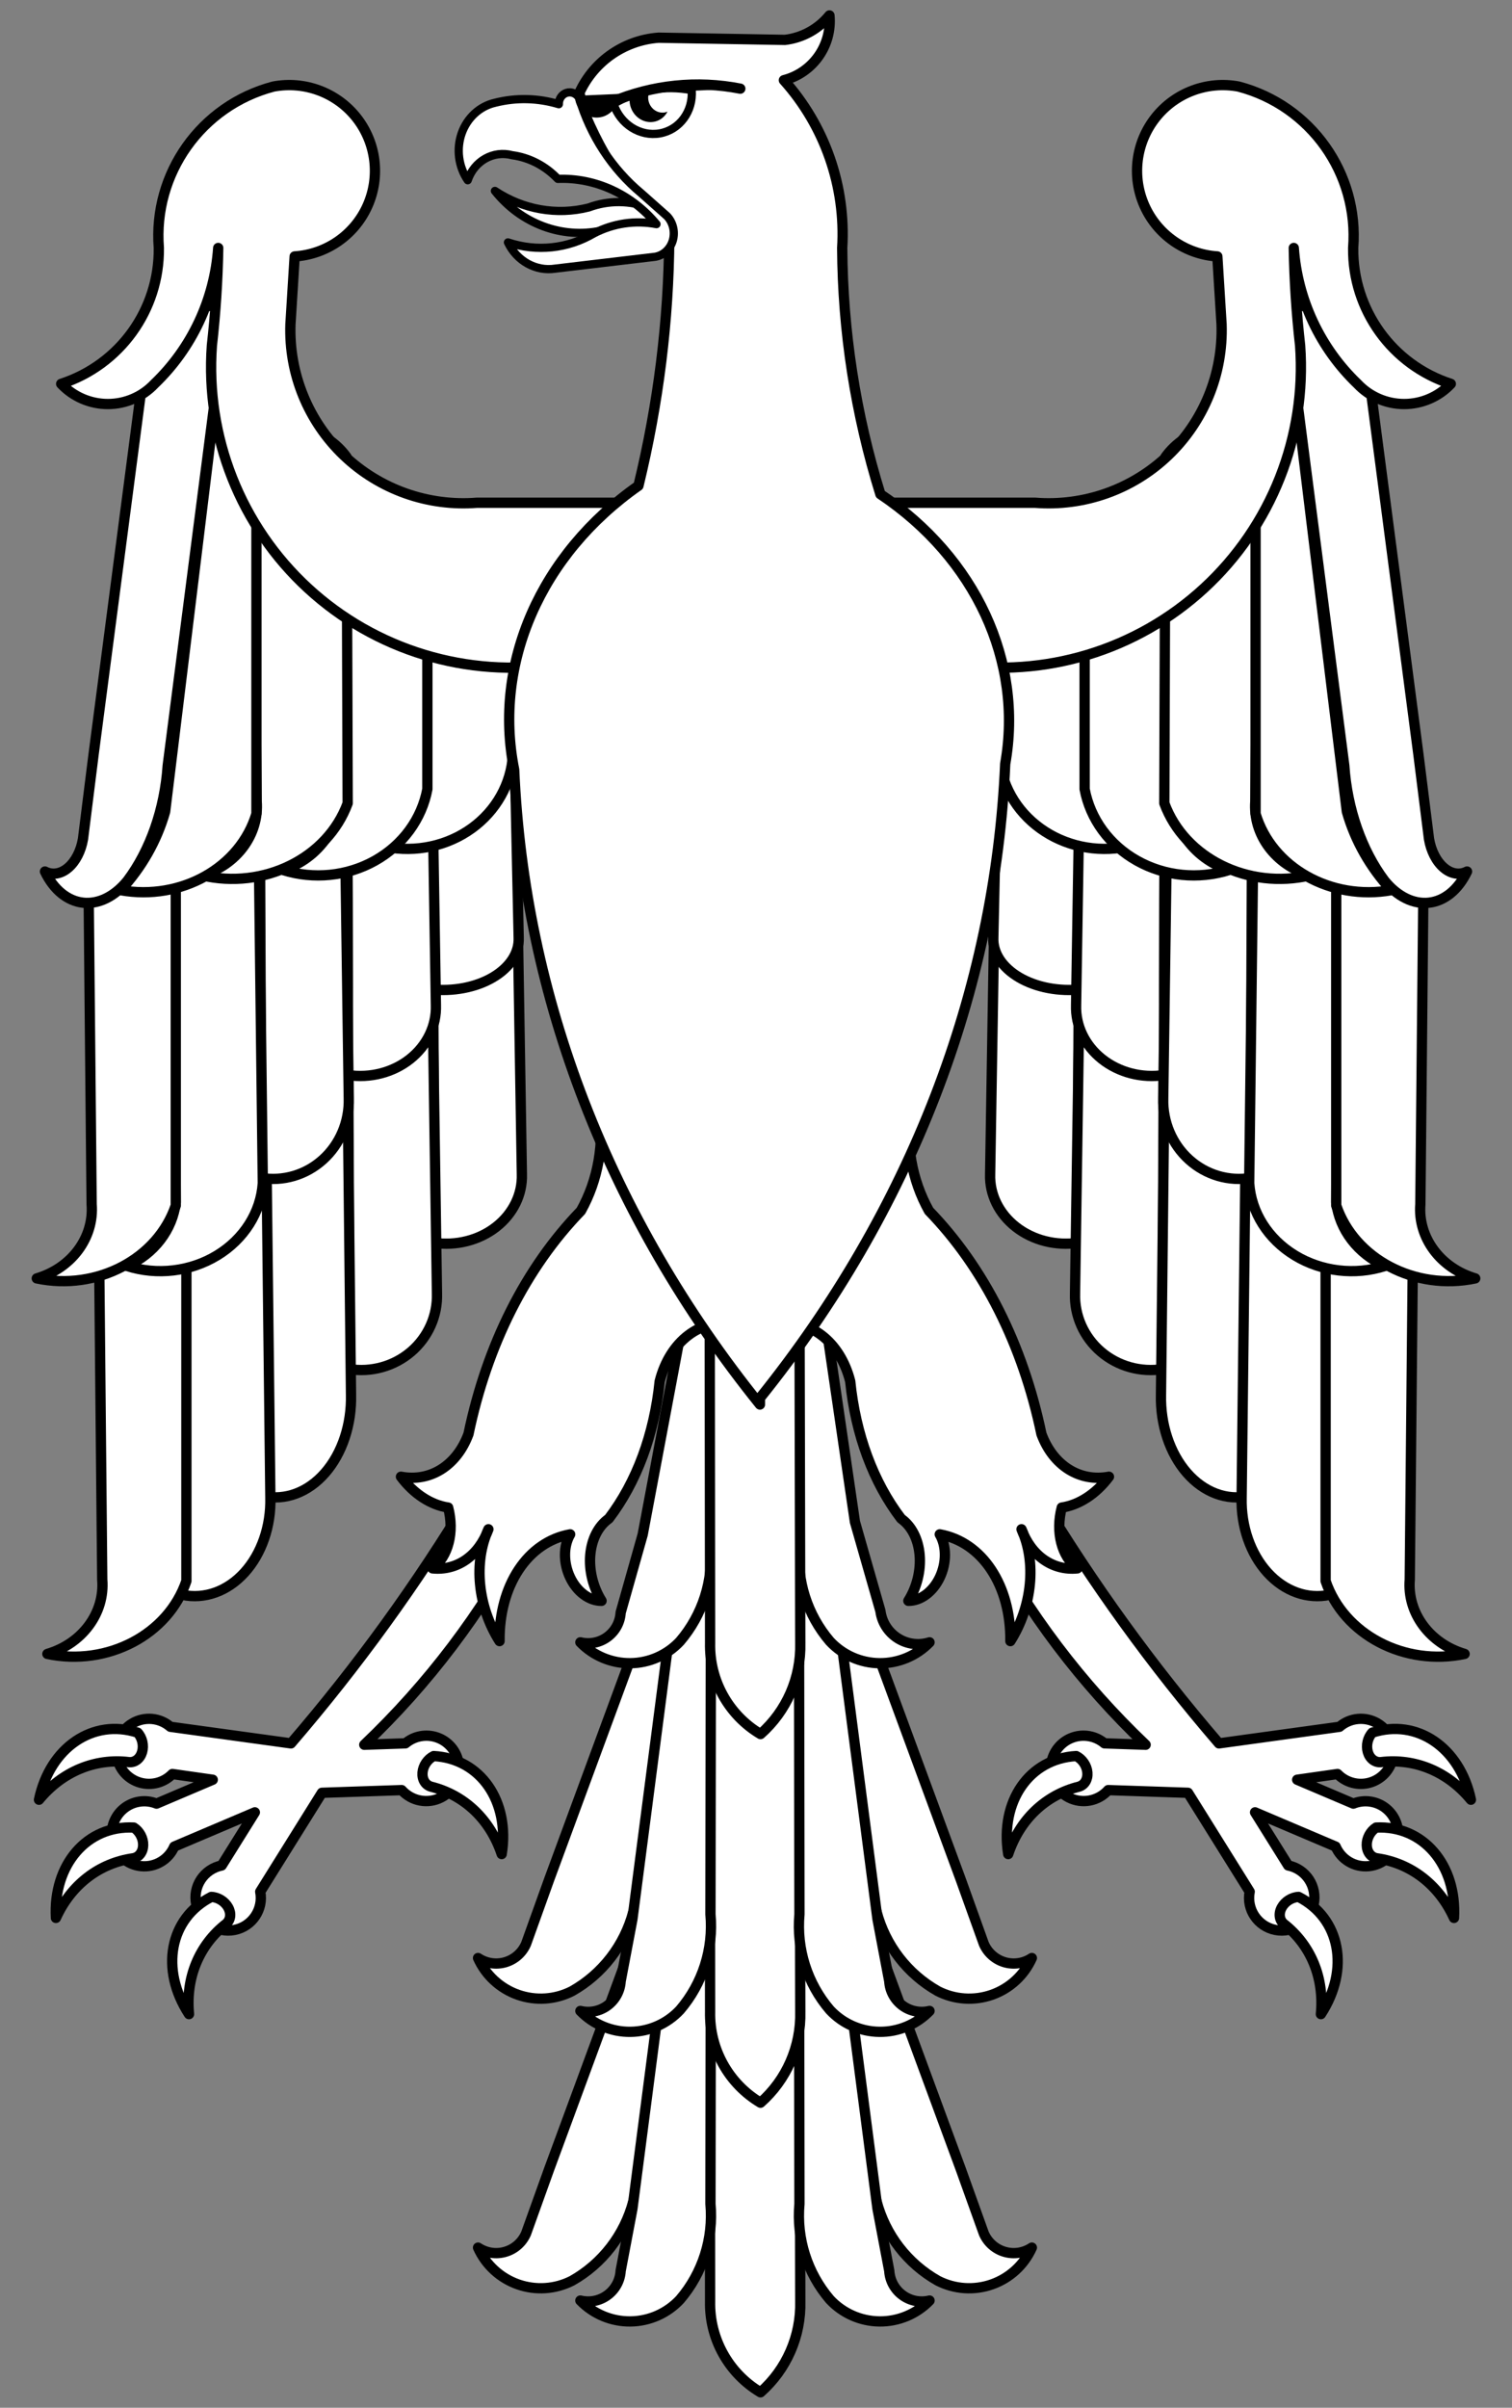 <?xml version="1.0" encoding="UTF-8" standalone="no"?>
<!DOCTYPE svg PUBLIC "-//W3C//DTD SVG 1.1//EN" "http://www.w3.org/Graphics/SVG/1.1/DTD/svg11.dtd">
<svg xmlns:dc="http://purl.org/dc/elements/1.1/" version="1.1" xmlns:xl="http://www.w3.org/1999/xlink" xmlns="http://www.w3.org/2000/svg" viewBox="72 63 220.5 351" width="220.5" height="351">
  <rect x="72" y="63" width="220.5" height="351" fill="#808080" stroke="none"/>
  <defs>
    <clipPath id="artboard_clip_path">
      <path d="M 72 63 L 292.5 63 L 292.5 386.328 L 292.5 414 L 72 414 Z"/>
    </clipPath>
  </defs>
  <g id="Eagle_(11)" stroke="none" stroke-opacity="1" stroke-dasharray="none" fill="none" fill-opacity="1">
    <title>Eagle (11)</title>
    <g id="Eagle_(11)_Layer_2" clip-path="url(#artboard_clip_path)">
      <title>Layer 2</title>
      <g id="Group_757">
        <g id="Group_871">
          <title>shape8-5</title>
          <g id="Graphic_872">
            <path d="M 181.327 333.282 L 199.835 383.906 C 201.129 388.811 204.351 392.985 208.767 395.481 C 211.214 396.733 214.068 396.925 216.66 396.012 C 219.253 395.099 221.357 393.162 222.48 390.654 C 221.308 391.44 219.847 391.664 218.494 391.265 C 217.14 390.866 216.034 389.886 215.475 388.59 L 212.129 379.267 L 193.592 328.981 Z" fill="#FFFFFF"/>
            <path d="M 181.327 333.282 L 199.835 383.906 C 201.129 388.811 204.351 392.985 208.767 395.481 C 211.214 396.733 214.068 396.925 216.66 396.012 C 219.253 395.099 221.357 393.162 222.48 390.654 C 221.308 391.44 219.847 391.664 218.494 391.265 C 217.14 390.866 216.034 389.886 215.475 388.59 L 212.129 379.267 L 193.592 328.981 Z" stroke="black" stroke-linecap="round" stroke-linejoin="round" stroke-width="1.5"/>
          </g>
        </g>
        <g id="Group_869">
          <title>shape9-7</title>
          <g id="Graphic_870">
            <path d="M 182.868 333.282 L 164.36 383.906 C 163.066 388.811 159.844 392.985 155.428 395.481 C 152.981 396.733 150.127 396.925 147.535 396.012 C 144.942 395.099 142.838 393.162 141.714 390.654 C 142.887 391.44 144.348 391.664 145.701 391.265 C 147.055 390.866 148.161 389.886 148.72 388.59 L 152.066 379.267 L 170.603 328.981 Z" fill="#FFFFFF"/>
            <path d="M 182.868 333.282 L 164.36 383.906 C 163.066 388.811 159.844 392.985 155.428 395.481 C 152.981 396.733 150.127 396.925 147.535 396.012 C 144.942 395.099 142.838 393.162 141.714 390.654 C 142.887 391.44 144.348 391.664 145.701 391.265 C 147.055 390.866 148.161 389.886 148.72 388.59 L 152.066 379.267 L 170.603 328.981 Z" stroke="black" stroke-linecap="round" stroke-linejoin="round" stroke-width="1.5"/>
          </g>
        </g>
        <g id="Graphic_868">
          <path d="M 175.479 330.391 L 175.556 398.478 C 175.436 403.904 178.245 408.974 182.908 411.75 C 186.709 408.402 188.833 403.542 188.707 398.478 L 188.553 330.391 Z" fill="#FFFFFF"/>
          <path d="M 175.479 330.391 L 175.556 398.478 C 175.436 403.904 178.245 408.974 182.908 411.75 C 186.709 408.402 188.833 403.542 188.707 398.478 L 188.553 330.391 Z" stroke="black" stroke-linecap="round" stroke-linejoin="round" stroke-width="1.5"/>
        </g>
        <g id="Group_866">
          <title>shape12-12</title>
          <g id="Graphic_867">
            <path d="M 188.51 330.384 L 188.587 384.286 C 188.126 389.338 189.726 394.362 193.022 398.218 C 194.893 400.231 197.509 401.387 200.258 401.416 C 203.006 401.445 205.646 400.345 207.559 398.372 C 206.189 398.709 204.74 398.42 203.604 397.582 C 202.469 396.744 201.764 395.445 201.683 394.036 L 199.966 384.979 L 192.846 330.197 Z" fill="#FFFFFF"/>
            <path d="M 188.51 330.384 L 188.587 384.286 C 188.126 389.338 189.726 394.362 193.022 398.218 C 194.893 400.231 197.509 401.387 200.258 401.416 C 203.006 401.445 205.646 400.345 207.559 398.372 C 206.189 398.709 204.74 398.42 203.604 397.582 C 202.469 396.744 201.764 395.445 201.683 394.036 L 199.966 384.979 L 192.846 330.197 Z" stroke="black" stroke-linecap="round" stroke-linejoin="round" stroke-width="1.5"/>
          </g>
        </g>
        <g id="Group_864">
          <title>shape13-14</title>
          <g id="Graphic_865">
            <path d="M 175.685 330.384 L 175.608 384.286 C 176.069 389.338 174.47 394.362 171.173 398.218 C 169.302 400.231 166.686 401.387 163.938 401.416 C 161.189 401.445 158.55 400.345 156.636 398.372 C 158.006 398.709 159.456 398.42 160.591 397.582 C 161.727 396.744 162.431 395.445 162.513 394.036 L 164.229 384.979 L 171.349 330.197 Z" fill="#FFFFFF"/>
            <path d="M 175.685 330.384 L 175.608 384.286 C 176.069 389.338 174.47 394.362 171.173 398.218 C 169.302 400.231 166.686 401.387 163.938 401.416 C 161.189 401.445 158.55 400.345 156.636 398.372 C 158.006 398.709 159.456 398.42 160.591 397.582 C 161.727 396.744 162.431 395.445 162.513 394.036 L 164.229 384.979 L 171.349 330.197 Z" stroke="black" stroke-linecap="round" stroke-linejoin="round" stroke-width="1.5"/>
          </g>
        </g>
        <g id="Group_862">
          <title>shape16-18</title>
          <g id="Graphic_863">
            <path d="M 181.327 291.064 L 199.835 341.689 C 201.129 346.594 204.351 350.768 208.767 353.264 C 211.214 354.516 214.068 354.707 216.66 353.795 C 219.253 352.882 221.357 350.945 222.48 348.437 C 221.308 349.223 219.847 349.447 218.494 349.048 C 217.14 348.649 216.034 347.668 215.475 346.372 L 212.129 337.05 L 193.592 286.764 Z" fill="#FFFFFF"/>
            <path d="M 181.327 291.064 L 199.835 341.689 C 201.129 346.594 204.351 350.768 208.767 353.264 C 211.214 354.516 214.068 354.707 216.66 353.795 C 219.253 352.882 221.357 350.945 222.48 348.437 C 221.308 349.223 219.847 349.447 218.494 349.048 C 217.14 348.649 216.034 347.668 215.475 346.372 L 212.129 337.05 L 193.592 286.764 Z" stroke="black" stroke-linecap="round" stroke-linejoin="round" stroke-width="1.5"/>
          </g>
        </g>
        <g id="Group_860">
          <title>shape17-20</title>
          <g id="Graphic_861">
            <path d="M 182.868 291.064 L 164.36 341.689 C 163.066 346.594 159.844 350.768 155.428 353.264 C 152.981 354.516 150.127 354.707 147.535 353.795 C 144.942 352.882 142.838 350.945 141.714 348.437 C 142.887 349.223 144.348 349.447 145.701 349.048 C 147.055 348.649 148.161 347.668 148.72 346.372 L 152.066 337.05 L 170.603 286.764 Z" fill="#FFFFFF"/>
            <path d="M 182.868 291.064 L 164.36 341.689 C 163.066 346.594 159.844 350.768 155.428 353.264 C 152.981 354.516 150.127 354.707 147.535 353.795 C 144.942 352.882 142.838 350.945 141.714 348.437 C 142.887 349.223 144.348 349.447 145.701 349.048 C 147.055 348.649 148.161 347.668 148.72 346.372 L 152.066 337.05 L 170.603 286.764 Z" stroke="black" stroke-linecap="round" stroke-linejoin="round" stroke-width="1.5"/>
          </g>
        </g>
        <g id="Graphic_859">
          <path d="M 175.479 288.174 L 175.556 356.261 C 175.436 361.686 178.245 366.757 182.908 369.533 C 186.709 366.185 188.833 361.325 188.707 356.261 L 188.553 288.174 Z" fill="#FFFFFF"/>
          <path d="M 175.479 288.174 L 175.556 356.261 C 175.436 361.686 178.245 366.757 182.908 369.533 C 186.709 366.185 188.833 361.325 188.707 356.261 L 188.553 288.174 Z" stroke="black" stroke-linecap="round" stroke-linejoin="round" stroke-width="1.5"/>
        </g>
        <g id="Group_857">
          <title>shape20-25</title>
          <g id="Graphic_858">
            <path d="M 188.51 288.167 L 188.587 342.068 C 188.126 347.12 189.726 352.144 193.022 356 C 194.893 358.013 197.509 359.17 200.258 359.199 C 203.006 359.228 205.646 358.127 207.559 356.154 C 206.189 356.492 204.74 356.203 203.604 355.365 C 202.469 354.527 201.764 353.228 201.683 351.819 L 199.966 342.762 L 192.846 287.98 Z" fill="#FFFFFF"/>
            <path d="M 188.51 288.167 L 188.587 342.068 C 188.126 347.12 189.726 352.144 193.022 356 C 194.893 358.013 197.509 359.17 200.258 359.199 C 203.006 359.228 205.646 358.127 207.559 356.154 C 206.189 356.492 204.74 356.203 203.604 355.365 C 202.469 354.527 201.764 353.228 201.683 351.819 L 199.966 342.762 L 192.846 287.98 Z" stroke="black" stroke-linecap="round" stroke-linejoin="round" stroke-width="1.5"/>
          </g>
        </g>
        <g id="Group_855">
          <title>shape21-27</title>
          <g id="Graphic_856">
            <path d="M 175.685 288.167 L 175.608 342.068 C 176.069 347.12 174.47 352.144 171.173 356 C 169.302 358.013 166.686 359.17 163.938 359.199 C 161.189 359.228 158.55 358.127 156.636 356.154 C 158.006 356.492 159.456 356.203 160.591 355.365 C 161.727 354.527 162.431 353.228 162.513 351.819 L 164.229 342.762 L 171.349 287.98 Z" fill="#FFFFFF"/>
            <path d="M 175.685 288.167 L 175.608 342.068 C 176.069 347.12 174.47 352.144 171.173 356 C 169.302 358.013 166.686 359.17 163.938 359.199 C 161.189 359.228 158.55 358.127 156.636 356.154 C 158.006 356.492 159.456 356.203 160.591 355.365 C 161.727 354.527 162.431 353.228 162.513 351.819 L 164.229 342.762 L 171.349 287.98 Z" stroke="black" stroke-linecap="round" stroke-linejoin="round" stroke-width="1.5"/>
          </g>
        </g>
        <g id="Group_853">
          <title>shape24-31</title>
          <g id="Graphic_854">
            <path d="M 188.51 234.428 L 188.587 288.33 C 188.126 293.382 189.726 298.406 193.022 302.262 C 194.893 304.275 197.509 305.431 200.258 305.46 C 203.006 305.489 205.646 304.389 207.559 302.416 C 205.996 302.916 204.291 302.694 202.907 301.812 C 201.522 300.929 200.602 299.477 200.395 297.849 L 196.676 284.852 L 189.247 234.087 Z" fill="#FFFFFF"/>
            <path d="M 188.51 234.428 L 188.587 288.33 C 188.126 293.382 189.726 298.406 193.022 302.262 C 194.893 304.275 197.509 305.431 200.258 305.46 C 203.006 305.489 205.646 304.389 207.559 302.416 C 205.996 302.916 204.291 302.694 202.907 301.812 C 201.522 300.929 200.602 299.477 200.395 297.849 L 196.676 284.852 L 189.247 234.087 Z" stroke="black" stroke-linecap="round" stroke-linejoin="round" stroke-width="1.5"/>
          </g>
        </g>
        <g id="Group_851">
          <title>shape25-33</title>
          <g id="Graphic_852">
            <path d="M 175.685 234.428 L 175.608 288.33 C 176.069 293.382 174.47 298.406 171.173 302.262 C 169.302 304.275 166.686 305.431 163.938 305.46 C 161.189 305.489 158.55 304.389 156.636 302.416 C 158.006 302.753 159.456 302.464 160.591 301.626 C 161.727 300.788 162.431 299.489 162.513 298.08 L 165.726 286.712 L 175.63 234.087 Z" fill="#FFFFFF"/>
            <path d="M 175.685 234.428 L 175.608 288.33 C 176.069 293.382 174.47 298.406 171.173 302.262 C 169.302 304.275 166.686 305.431 163.938 305.46 C 161.189 305.489 158.55 304.389 156.636 302.416 C 158.006 302.753 159.456 302.464 160.591 301.626 C 161.727 300.788 162.431 299.489 162.513 298.08 L 165.726 286.712 L 175.63 234.087 Z" stroke="black" stroke-linecap="round" stroke-linejoin="round" stroke-width="1.5"/>
          </g>
        </g>
        <g id="Graphic_850">
          <path d="M 175.479 234.435 L 175.556 302.522 C 175.436 307.948 178.245 313.018 182.908 315.794 C 186.709 312.446 188.833 307.586 188.707 302.522 L 188.553 234.435 Z" fill="#FFFFFF"/>
          <path d="M 175.479 234.435 L 175.556 302.522 C 175.436 307.948 178.245 313.018 182.908 315.794 C 186.709 312.446 188.833 307.586 188.707 302.522 L 188.553 234.435 Z" stroke="black" stroke-linecap="round" stroke-linejoin="round" stroke-width="1.5"/>
        </g>
        <g id="Group_848">
          <title>shape30-40</title>
          <g id="Graphic_849">
            <path d="M 118.948 324.352 L 130.583 323.959 C 132.027 325.578 134.379 326.024 136.314 325.045 C 138.25 324.066 139.285 321.907 138.836 319.785 C 138.487 318.153 137.308 316.824 135.729 316.283 C 134.151 315.742 132.404 316.069 131.128 317.144 L 125.122 317.348 C 134.458 308.464 142.287 298.122 148.304 286.726 C 149.449 284.588 148.836 281.933 146.87 280.513 C 144.904 279.093 142.19 279.346 140.521 281.106 C 132.854 293.833 124.127 305.891 114.432 317.151 L 96.85 314.731 C 95.31 313.393 93.087 313.188 91.327 314.221 C 89.568 315.255 88.665 317.297 89.084 319.294 C 89.451 321.009 90.732 322.383 92.417 322.868 C 94.103 323.352 95.918 322.87 97.14 321.611 L 103.025 322.449 L 94.831 325.931 C 93.203 325.273 91.346 325.566 90 326.692 C 88.653 327.819 88.038 329.596 88.399 331.314 C 88.832 333.337 90.525 334.847 92.584 335.048 C 94.643 335.25 96.596 334.095 97.412 332.194 L 109.167 327.201 L 104.331 334.948 C 103.087 335.198 101.994 335.935 101.296 336.996 C 100.599 338.056 100.355 339.352 100.619 340.594 C 101.123 343.17 103.62 344.85 106.197 344.346 C 108.773 343.842 110.453 341.345 109.949 338.768 Z" fill="#FFFFFF"/>
            <path d="M 118.948 324.352 L 130.583 323.959 C 132.027 325.578 134.379 326.024 136.314 325.045 C 138.25 324.066 139.285 321.907 138.836 319.785 C 138.487 318.153 137.308 316.824 135.729 316.283 C 134.151 315.742 132.404 316.069 131.128 317.144 L 125.122 317.348 C 134.458 308.464 142.287 298.122 148.304 286.726 C 149.449 284.588 148.836 281.933 146.87 280.513 C 144.904 279.093 142.19 279.346 140.521 281.106 C 132.854 293.833 124.127 305.891 114.432 317.151 L 96.85 314.731 C 95.31 313.393 93.087 313.188 91.327 314.221 C 89.568 315.255 88.665 317.297 89.084 319.294 C 89.451 321.009 90.732 322.383 92.417 322.868 C 94.103 323.352 95.918 322.87 97.14 321.611 L 103.025 322.449 L 94.831 325.931 C 93.203 325.273 91.346 325.566 90 326.692 C 88.653 327.819 88.038 329.596 88.399 331.314 C 88.832 333.337 90.525 334.847 92.584 335.048 C 94.643 335.25 96.596 334.095 97.412 332.194 L 109.167 327.201 L 104.331 334.948 C 103.087 335.198 101.994 335.935 101.296 336.996 C 100.599 338.056 100.355 339.352 100.619 340.594 C 101.123 343.17 103.62 344.85 106.197 344.346 C 108.773 343.842 110.453 341.345 109.949 338.768 Z" stroke="black" stroke-linecap="round" stroke-linejoin="round" stroke-width="1.5"/>
          </g>
        </g>
        <g id="Group_839">
          <title>group31-42</title>
          <g id="Group_846">
            <title>shape32-43</title>
            <g id="Graphic_847">
              <path d="M 92.065 315.58 C 85.565 313.475 79.287 317.747 77.685 325.365 C 81.06 321.266 85.834 319.274 90.82 319.884 C 91.683 319.959 92.443 319.368 92.722 318.404 C 93.001 317.441 92.738 316.312 92.065 315.58 Z" fill="#FFFFFF"/>
              <path d="M 92.065 315.58 C 85.565 313.475 79.287 317.747 77.685 325.365 C 81.06 321.266 85.834 319.274 90.82 319.884 C 91.683 319.959 92.443 319.368 92.722 318.404 C 93.001 317.441 92.738 316.312 92.065 315.58 Z" stroke="black" stroke-linecap="round" stroke-linejoin="round" stroke-width="1.5"/>
            </g>
          </g>
          <g id="Group_844">
            <title>shape33-45</title>
            <g id="Graphic_845">
              <path d="M 91.513 329.42 C 84.689 329.069 79.73 334.82 80.155 342.593 C 82.354 337.761 86.449 334.601 91.424 333.899 C 92.277 333.749 92.858 332.981 92.878 331.978 C 92.898 330.975 92.352 329.953 91.513 329.42 Z" fill="#FFFFFF"/>
              <path d="M 91.513 329.42 C 84.689 329.069 79.73 334.82 80.155 342.593 C 82.354 337.761 86.449 334.601 91.424 333.899 C 92.277 333.749 92.858 332.981 92.878 331.978 C 92.898 330.975 92.352 329.953 91.513 329.42 Z" stroke="black" stroke-linecap="round" stroke-linejoin="round" stroke-width="1.5"/>
            </g>
          </g>
          <g id="Group_842">
            <title>shape34-47</title>
            <g id="Graphic_843">
              <path d="M 102.813 339.532 C 96.728 342.64 95.309 350.099 99.563 356.619 C 99.051 351.334 101.018 346.55 104.975 343.455 C 105.639 342.899 105.758 341.943 105.274 341.064 C 104.79 340.186 103.806 339.573 102.813 339.532 Z" fill="#FFFFFF"/>
              <path d="M 102.813 339.532 C 96.728 342.64 95.309 350.099 99.563 356.619 C 99.051 351.334 101.018 346.55 104.975 343.455 C 105.639 342.899 105.758 341.943 105.274 341.064 C 104.79 340.186 103.806 339.573 102.813 339.532 Z" stroke="black" stroke-linecap="round" stroke-linejoin="round" stroke-width="1.5"/>
            </g>
          </g>
          <g id="Group_840">
            <title>shape35-49</title>
            <g id="Graphic_841">
              <path d="M 135.245 318.997 C 142.068 319.361 146.398 325.599 145.163 333.285 C 143.481 328.25 139.739 324.679 134.865 323.461 C 134.032 323.222 133.534 322.398 133.619 321.398 C 133.704 320.399 134.354 319.439 135.245 318.997 Z" fill="#FFFFFF"/>
              <path d="M 135.245 318.997 C 142.068 319.361 146.398 325.599 145.163 333.285 C 143.481 328.25 139.739 324.679 134.865 323.461 C 134.032 323.222 133.534 322.398 133.619 321.398 C 133.704 320.399 134.354 319.439 135.245 318.997 Z" stroke="black" stroke-linecap="round" stroke-linejoin="round" stroke-width="1.5"/>
            </g>
          </g>
        </g>
        <g id="Graphic_838">
          <path d="M 172.669 233.347 C 168.32 230.183 163.892 227.119 159.388 224.158 C 160.167 229.691 159.248 234.979 156.72 239.515 C 148.696 247.804 143.038 259.029 140.319 272.056 C 138.619 276.642 134.757 279.081 130.471 278.276 C 132.351 280.779 134.823 282.392 137.357 282.769 C 138.292 286.351 137.37 289.932 135.075 291.637 C 138.669 291.999 141.811 289.801 143.227 285.934 C 141.019 290.72 141.668 297.243 144.85 302.239 C 144.755 294.133 148.959 287.78 155.15 286.674 C 154.149 288.377 154.145 290.839 155.138 292.942 C 156.131 295.045 157.934 296.391 159.728 296.368 C 158.48 294.38 157.882 291.938 158.083 289.653 C 158.285 287.367 159.266 285.453 160.783 284.386 C 164.844 279.058 167.419 272.11 168.204 264.363 C 169.688 258.527 174.13 255.143 179.246 255.95 Z" fill="#FFFFFF"/>
          <path d="M 172.669 233.347 C 168.32 230.183 163.892 227.119 159.388 224.158 C 160.167 229.691 159.248 234.979 156.72 239.515 C 148.696 247.804 143.038 259.029 140.319 272.056 C 138.619 276.642 134.757 279.081 130.471 278.276 C 132.351 280.779 134.823 282.392 137.357 282.769 C 138.292 286.351 137.37 289.932 135.075 291.637 C 138.669 291.999 141.811 289.801 143.227 285.934 C 141.019 290.72 141.668 297.243 144.85 302.239 C 144.755 294.133 148.959 287.78 155.15 286.674 C 154.149 288.377 154.145 290.839 155.138 292.942 C 156.131 295.045 157.934 296.391 159.728 296.368 C 158.48 294.38 157.882 291.938 158.083 289.653 C 158.285 287.367 159.266 285.453 160.783 284.386 C 164.844 279.058 167.419 272.11 168.204 264.363 C 169.688 258.527 174.13 255.143 179.246 255.95 Z" stroke="black" stroke-linecap="round" stroke-linejoin="round" stroke-width="1.5"/>
        </g>
        <g id="Group_836">
          <title>shape39-55</title>
          <g id="Graphic_837">
            <path d="M 245.248 324.352 L 233.612 323.959 C 232.169 325.578 229.817 326.024 227.881 325.045 C 225.945 324.066 224.911 321.907 225.36 319.785 C 225.708 318.153 226.888 316.824 228.466 316.283 C 230.045 315.742 231.791 316.069 233.068 317.144 L 239.073 317.348 C 229.738 308.464 221.908 298.122 215.891 286.726 C 214.746 284.588 215.359 281.933 217.325 280.513 C 219.292 279.093 222.005 279.346 223.674 281.106 C 231.341 293.833 240.069 305.891 249.763 317.151 L 267.345 314.731 C 268.886 313.393 271.109 313.188 272.868 314.221 C 274.627 315.255 275.53 317.297 275.111 319.294 C 274.745 321.009 273.464 322.383 271.778 322.868 C 270.093 323.352 268.277 322.87 267.056 321.611 L 261.171 322.449 L 269.365 325.931 C 270.992 325.273 272.85 325.566 274.196 326.692 C 275.542 327.819 276.157 329.596 275.796 331.314 C 275.363 333.337 273.671 334.847 271.612 335.048 C 269.553 335.25 267.6 334.095 266.784 332.194 L 255.028 327.201 L 259.864 334.948 C 261.109 335.198 262.202 335.935 262.899 336.996 C 263.596 338.056 263.84 339.352 263.576 340.594 C 263.072 343.17 260.575 344.85 257.999 344.346 C 255.422 343.842 253.742 341.345 254.246 338.768 Z" fill="#FFFFFF"/>
            <path d="M 245.248 324.352 L 233.612 323.959 C 232.169 325.578 229.817 326.024 227.881 325.045 C 225.945 324.066 224.911 321.907 225.36 319.785 C 225.708 318.153 226.888 316.824 228.466 316.283 C 230.045 315.742 231.791 316.069 233.068 317.144 L 239.073 317.348 C 229.738 308.464 221.908 298.122 215.891 286.726 C 214.746 284.588 215.359 281.933 217.325 280.513 C 219.292 279.093 222.005 279.346 223.674 281.106 C 231.341 293.833 240.069 305.891 249.763 317.151 L 267.345 314.731 C 268.886 313.393 271.109 313.188 272.868 314.221 C 274.627 315.255 275.53 317.297 275.111 319.294 C 274.745 321.009 273.464 322.383 271.778 322.868 C 270.093 323.352 268.277 322.87 267.056 321.611 L 261.171 322.449 L 269.365 325.931 C 270.992 325.273 272.85 325.566 274.196 326.692 C 275.542 327.819 276.157 329.596 275.796 331.314 C 275.363 333.337 273.671 334.847 271.612 335.048 C 269.553 335.25 267.6 334.095 266.784 332.194 L 255.028 327.201 L 259.864 334.948 C 261.109 335.198 262.202 335.935 262.899 336.996 C 263.596 338.056 263.84 339.352 263.576 340.594 C 263.072 343.17 260.575 344.85 257.999 344.346 C 255.422 343.842 253.742 341.345 254.246 338.768 Z" stroke="black" stroke-linecap="round" stroke-linejoin="round" stroke-width="1.5"/>
          </g>
        </g>
        <g id="Group_827">
          <title>group40-57</title>
          <g id="Group_834">
            <title>shape41-58</title>
            <g id="Graphic_835">
              <path d="M 272.13 315.58 C 278.63 313.475 284.908 317.747 286.51 325.365 C 283.135 321.266 278.362 319.274 273.375 319.884 C 272.512 319.959 271.752 319.368 271.473 318.404 C 271.194 317.441 271.457 316.312 272.13 315.58 Z" fill="#FFFFFF"/>
              <path d="M 272.13 315.58 C 278.63 313.475 284.908 317.747 286.51 325.365 C 283.135 321.266 278.362 319.274 273.375 319.884 C 272.512 319.959 271.752 319.368 271.473 318.404 C 271.194 317.441 271.457 316.312 272.13 315.58 Z" stroke="black" stroke-linecap="round" stroke-linejoin="round" stroke-width="1.5"/>
            </g>
          </g>
          <g id="Group_832">
            <title>shape42-60</title>
            <g id="Graphic_833">
              <path d="M 272.683 329.42 C 279.507 329.069 284.465 334.82 284.04 342.593 C 281.841 337.761 277.746 334.601 272.772 333.899 C 271.919 333.749 271.337 332.981 271.317 331.978 C 271.297 330.975 271.843 329.953 272.683 329.42 Z" fill="#FFFFFF"/>
              <path d="M 272.683 329.42 C 279.507 329.069 284.465 334.82 284.04 342.593 C 281.841 337.761 277.746 334.601 272.772 333.899 C 271.919 333.749 271.337 332.981 271.317 331.978 C 271.297 330.975 271.843 329.953 272.683 329.42 Z" stroke="black" stroke-linecap="round" stroke-linejoin="round" stroke-width="1.5"/>
            </g>
          </g>
          <g id="Group_830">
            <title>shape43-62</title>
            <g id="Graphic_831">
              <path d="M 261.383 339.532 C 267.468 342.64 268.886 350.099 264.632 356.619 C 265.144 351.334 263.177 346.55 259.22 343.455 C 258.557 342.899 258.437 341.943 258.921 341.064 C 259.405 340.186 260.389 339.573 261.383 339.532 Z" fill="#FFFFFF"/>
              <path d="M 261.383 339.532 C 267.468 342.64 268.886 350.099 264.632 356.619 C 265.144 351.334 263.177 346.55 259.22 343.455 C 258.557 342.899 258.437 341.943 258.921 341.064 C 259.405 340.186 260.389 339.573 261.383 339.532 Z" stroke="black" stroke-linecap="round" stroke-linejoin="round" stroke-width="1.5"/>
            </g>
          </g>
          <g id="Group_828">
            <title>shape44-64</title>
            <g id="Graphic_829">
              <path d="M 228.951 318.997 C 222.128 319.361 217.797 325.599 219.032 333.285 C 220.714 328.25 224.457 324.679 229.33 323.461 C 230.163 323.222 230.661 322.398 230.576 321.398 C 230.491 320.399 229.841 319.439 228.951 318.997 Z" fill="#FFFFFF"/>
              <path d="M 228.951 318.997 C 222.128 319.361 217.797 325.599 219.032 333.285 C 220.714 328.25 224.457 324.679 229.33 323.461 C 230.163 323.222 230.661 322.398 230.576 321.398 C 230.491 320.399 229.841 319.439 228.951 318.997 Z" stroke="black" stroke-linecap="round" stroke-linejoin="round" stroke-width="1.5"/>
            </g>
          </g>
        </g>
        <g id="Graphic_826">
          <path d="M 191.526 233.347 C 195.875 230.183 200.303 227.119 204.808 224.158 C 204.028 229.691 204.947 234.979 207.476 239.515 C 215.5 247.804 221.158 259.029 223.877 272.056 C 225.577 276.642 229.438 279.081 233.724 278.276 C 231.845 280.779 229.372 282.392 226.838 282.769 C 225.903 286.351 226.825 289.932 229.121 291.637 C 225.526 291.999 222.385 289.801 220.968 285.934 C 223.177 290.72 222.527 297.243 219.346 302.239 C 219.441 294.133 215.236 287.78 209.046 286.674 C 210.046 288.377 210.051 290.839 209.058 292.942 C 208.064 295.045 206.262 296.391 204.468 296.368 C 205.716 294.38 206.314 291.938 206.112 289.653 C 205.911 287.367 204.929 285.453 203.412 284.386 C 199.351 279.058 196.776 272.11 195.991 264.363 C 194.507 258.527 190.065 255.143 184.949 255.95 Z" fill="#FFFFFF"/>
          <path d="M 191.526 233.347 C 195.875 230.183 200.303 227.119 204.808 224.158 C 204.028 229.691 204.947 234.979 207.476 239.515 C 215.5 247.804 221.158 259.029 223.877 272.056 C 225.577 276.642 229.438 279.081 233.724 278.276 C 231.845 280.779 229.372 282.392 226.838 282.769 C 225.903 286.351 226.825 289.932 229.121 291.637 C 225.526 291.999 222.385 289.801 220.968 285.934 C 223.177 290.72 222.527 297.243 219.346 302.239 C 219.441 294.133 215.236 287.78 209.046 286.674 C 210.046 288.377 210.051 290.839 209.058 292.942 C 208.064 295.045 206.262 296.391 204.468 296.368 C 205.716 294.38 206.314 291.938 206.112 289.653 C 205.911 287.367 204.929 285.453 203.412 284.386 C 199.351 279.058 196.776 272.11 195.991 264.363 C 194.507 258.527 190.065 255.143 184.949 255.95 Z" stroke="black" stroke-linecap="round" stroke-linejoin="round" stroke-width="1.5"/>
        </g>
        <g id="Group_824">
          <title>shape49-71</title>
          <g id="Graphic_825">
            <path d="M 135.087 194.156 C 135.233 210.828 135.292 227.5 135.263 244.173 C 138.52 244.654 141.848 243.811 144.334 241.874 C 146.82 239.938 148.204 237.111 148.106 234.169 L 147.489 196.478 C 144.762 193.776 139.522 192.795 135.087 194.156 Z" fill="#FFFFFF"/>
            <path d="M 135.087 194.156 C 135.233 210.828 135.292 227.5 135.263 244.173 C 138.52 244.654 141.848 243.811 144.334 241.874 C 146.82 239.938 148.204 237.111 148.106 234.169 L 147.489 196.478 C 144.762 193.776 139.522 192.795 135.087 194.156 Z" stroke="black" stroke-linecap="round" stroke-linejoin="round" stroke-width="1.5"/>
          </g>
        </g>
        <g id="Group_822">
          <title>shape50-73</title>
          <g id="Graphic_823">
            <path d="M 122.706 207.52 C 122.853 225.872 122.911 244.225 122.882 262.578 C 126.141 263.107 129.469 262.178 131.956 260.046 C 134.442 257.913 135.825 254.8 135.725 251.562 L 135.109 210.074 C 132.38 207.101 127.14 206.022 122.706 207.52 Z" fill="#FFFFFF"/>
            <path d="M 122.706 207.52 C 122.853 225.872 122.911 244.225 122.882 262.578 C 126.141 263.107 129.469 262.178 131.956 260.046 C 134.442 257.913 135.825 254.8 135.725 251.562 L 135.109 210.074 C 132.38 207.101 127.14 206.022 122.706 207.52 Z" stroke="black" stroke-linecap="round" stroke-linejoin="round" stroke-width="1.5"/>
          </g>
        </g>
        <g id="Group_820">
          <title>shape51-75</title>
          <g id="Graphic_821">
            <path d="M 110.171 207.284 C 110.318 231.887 110.376 256.49 110.347 281.093 C 113.604 281.803 116.931 280.559 119.417 277.703 C 121.903 274.846 123.287 270.676 123.19 266.336 L 122.574 210.717 C 119.848 206.728 114.608 205.278 110.171 207.284 Z" fill="#FFFFFF"/>
            <path d="M 110.171 207.284 C 110.318 231.887 110.376 256.49 110.347 281.093 C 113.604 281.803 116.931 280.559 119.417 277.703 C 121.903 274.846 123.287 270.676 123.19 266.336 L 122.574 210.717 C 119.848 206.728 114.608 205.278 110.171 207.284 Z" stroke="black" stroke-linecap="round" stroke-linejoin="round" stroke-width="1.5"/>
          </g>
        </g>
        <g id="Group_818">
          <title>shape52-77</title>
          <g id="Graphic_819">
            <path d="M 98.41 224.735 C 98.556 248.322 98.615 271.909 98.586 295.496 C 101.843 296.177 105.171 294.984 107.657 292.244 C 110.143 289.505 111.527 285.506 111.429 281.344 L 110.812 228.026 C 108.086 224.202 102.846 222.812 98.41 224.735 Z" fill="#FFFFFF"/>
            <path d="M 98.41 224.735 C 98.556 248.322 98.615 271.909 98.586 295.496 C 101.843 296.177 105.171 294.984 107.657 292.244 C 110.143 289.505 111.527 285.506 111.429 281.344 L 110.812 228.026 C 108.086 224.202 102.846 222.812 98.41 224.735 Z" stroke="black" stroke-linecap="round" stroke-linejoin="round" stroke-width="1.5"/>
          </g>
        </g>
        <g id="Group_816">
          <title>shape53-79</title>
          <g id="Graphic_817">
            <path d="M 86.394 239.411 L 86.911 293.28 C 87.307 298.134 84.003 302.606 78.911 304.108 C 87.666 305.951 96.526 301.305 99.181 293.478 L 99.181 242.558 C 96.347 238.811 90.945 237.482 86.394 239.411 Z" fill="#FFFFFF"/>
            <path d="M 86.394 239.411 L 86.911 293.28 C 87.307 298.134 84.003 302.606 78.911 304.108 C 87.666 305.951 96.526 301.305 99.181 293.478 L 99.181 242.558 C 96.347 238.811 90.945 237.482 86.394 239.411 Z" stroke="black" stroke-linecap="round" stroke-linejoin="round" stroke-width="1.5"/>
          </g>
        </g>
        <g id="Group_814">
          <title>shape55-82</title>
          <g id="Graphic_815">
            <path d="M 134.623 169.55 C 134.769 182.106 134.828 194.663 134.799 207.219 C 138.057 207.582 141.386 206.946 143.873 205.487 C 146.359 204.027 147.742 201.897 147.641 199.681 L 147.025 171.299 C 144.298 169.265 139.058 168.525 134.623 169.55 Z" fill="#FFFFFF"/>
            <path d="M 134.623 169.55 C 134.769 182.106 134.828 194.663 134.799 207.219 C 138.057 207.582 141.386 206.946 143.873 205.487 C 146.359 204.027 147.742 201.897 147.641 199.681 L 147.025 171.299 C 144.298 169.265 139.058 168.525 134.623 169.55 Z" stroke="black" stroke-linecap="round" stroke-linejoin="round" stroke-width="1.5"/>
          </g>
        </g>
        <g id="Group_812">
          <title>shape56-84</title>
          <g id="Graphic_813">
            <path d="M 122.552 168.78 C 122.698 185.76 122.757 202.741 122.728 219.721 C 125.986 220.211 129.314 219.352 131.8 217.379 C 134.287 215.407 135.67 212.527 135.57 209.531 L 134.954 171.146 C 132.227 168.394 126.987 167.395 122.552 168.78 Z" fill="#FFFFFF"/>
            <path d="M 122.552 168.78 C 122.698 185.76 122.757 202.741 122.728 219.721 C 125.986 220.211 129.314 219.352 131.8 217.379 C 134.287 215.407 135.67 212.527 135.57 209.531 L 134.954 171.146 C 132.227 168.394 126.987 167.395 122.552 168.78 Z" stroke="black" stroke-linecap="round" stroke-linejoin="round" stroke-width="1.5"/>
          </g>
        </g>
        <g id="Group_810">
          <title>shape57-86</title>
          <g id="Graphic_811">
            <path d="M 109.845 176.758 C 109.991 196.075 110.05 215.392 110.021 234.71 C 113.278 235.267 116.605 234.29 119.091 232.047 C 121.577 229.804 122.961 226.53 122.863 223.122 L 122.247 179.455 C 119.522 176.322 114.282 175.183 109.845 176.758 Z" fill="#FFFFFF"/>
            <path d="M 109.845 176.758 C 109.991 196.075 110.05 215.392 110.021 234.71 C 113.278 235.267 116.605 234.29 119.091 232.047 C 121.577 229.804 122.961 226.53 122.863 223.122 L 122.247 179.455 C 119.522 176.322 114.282 175.183 109.845 176.758 Z" stroke="black" stroke-linecap="round" stroke-linejoin="round" stroke-width="1.5"/>
          </g>
        </g>
        <g id="Group_808">
          <title>shape58-88</title>
          <g id="Graphic_809">
            <path d="M 97.307 181.27 L 97.637 238.264 C 97.167 242.268 94.483 245.77 90.517 247.552 C 94.89 248.958 99.77 248.384 103.674 246.005 C 107.579 243.625 110.046 239.721 110.326 235.48 L 109.71 184.417 C 106.982 180.757 101.742 179.427 97.307 181.27 Z" fill="#FFFFFF"/>
            <path d="M 97.307 181.27 L 97.637 238.264 C 97.167 242.268 94.483 245.77 90.517 247.552 C 94.89 248.958 99.77 248.384 103.674 246.005 C 107.579 243.625 110.046 239.721 110.326 235.48 L 109.71 184.417 C 106.982 180.757 101.742 179.427 97.307 181.27 Z" stroke="black" stroke-linecap="round" stroke-linejoin="round" stroke-width="1.5"/>
          </g>
        </g>
        <g id="Group_806">
          <title>shape59-90</title>
          <g id="Graphic_807">
            <path d="M 84.846 184.667 L 85.364 238.535 C 85.76 243.39 82.456 247.862 77.363 249.364 C 86.119 251.206 94.978 246.56 97.634 238.733 L 97.634 187.814 C 94.8 184.067 89.397 182.737 84.846 184.667 Z" fill="#FFFFFF"/>
            <path d="M 84.846 184.667 L 85.364 238.535 C 85.76 243.39 82.456 247.862 77.363 249.364 C 86.119 251.206 94.978 246.56 97.634 238.733 L 97.634 187.814 C 94.8 184.067 89.397 182.737 84.846 184.667 Z" stroke="black" stroke-linecap="round" stroke-linejoin="round" stroke-width="1.5"/>
          </g>
        </g>
        <g id="Group_804">
          <title>shape61-93</title>
          <g id="Graphic_805">
            <path d="M 133.676 138.912 L 133.995 171.981 C 134.12 177.229 132.386 182.367 129.065 186.585 C 133.503 187.227 138.018 186.017 141.43 183.27 C 144.843 180.524 146.813 176.514 146.826 172.29 L 147.157 140.464 C 143.663 136.921 137.963 136.265 133.665 138.912 Z" fill="#FFFFFF"/>
            <path d="M 133.676 138.912 L 133.995 171.981 C 134.12 177.229 132.386 182.367 129.065 186.585 C 133.503 187.227 138.018 186.017 141.43 183.27 C 144.843 180.524 146.813 176.514 146.826 172.29 L 147.157 140.464 C 143.663 136.921 137.963 136.265 133.665 138.912 Z" stroke="black" stroke-linecap="round" stroke-linejoin="round" stroke-width="1.5"/>
          </g>
        </g>
        <g id="Group_802">
          <title>shape62-95</title>
          <g id="Graphic_803">
            <path d="M 121.165 136.594 L 121.495 177.719 C 122.048 183.057 118.654 188.06 113.274 189.835 C 117.74 191.239 122.634 190.743 126.679 188.474 C 130.723 186.206 133.516 182.391 134.326 178.027 L 134.326 140.148 C 131.446 136.104 125.886 134.602 121.165 136.594 Z" fill="#FFFFFF"/>
            <path d="M 121.165 136.594 L 121.495 177.719 C 122.048 183.057 118.654 188.06 113.274 189.835 C 117.74 191.239 122.634 190.743 126.679 188.474 C 130.723 186.206 133.516 182.391 134.326 178.027 L 134.326 140.148 C 131.446 136.104 125.886 134.602 121.165 136.594 Z" stroke="black" stroke-linecap="round" stroke-linejoin="round" stroke-width="1.5"/>
          </g>
        </g>
        <g id="Group_800">
          <title>shape63-97</title>
          <g id="Graphic_801">
            <path d="M 108.915 125.917 L 109.432 179.786 C 109.822 184.637 106.519 189.103 101.432 190.604 C 110.458 192.731 119.755 188.138 122.704 180.094 L 122.539 129.626 C 119.599 125.535 113.843 123.968 108.915 125.917 Z" fill="#FFFFFF"/>
            <path d="M 108.915 125.917 L 109.432 179.786 C 109.822 184.637 106.519 189.103 101.432 190.604 C 110.458 192.731 119.755 188.138 122.704 180.094 L 122.539 129.626 C 119.599 125.535 113.843 123.968 108.915 125.917 Z" stroke="black" stroke-linecap="round" stroke-linejoin="round" stroke-width="1.5"/>
          </g>
        </g>
        <g id="Group_798">
          <title>shape64-99</title>
          <g id="Graphic_799">
            <path d="M 105.304 105.799 L 96.082 181.314 C 94.889 185.525 92.671 189.439 89.589 192.77 C 98.396 194.355 107.052 189.488 109.397 181.633 L 109.397 105.645 C 108.173 104.787 106.445 104.852 105.304 105.799 Z" fill="#FFFFFF"/>
            <path d="M 105.304 105.799 L 96.082 181.314 C 94.889 185.525 92.671 189.439 89.589 192.77 C 98.396 194.355 107.052 189.488 109.397 181.633 L 109.397 105.645 C 108.173 104.787 106.445 104.852 105.304 105.799 Z" stroke="black" stroke-linecap="round" stroke-linejoin="round" stroke-width="1.5"/>
          </g>
        </g>
        <g id="Group_796">
          <title>shape65-101</title>
          <g id="Graphic_797">
            <path d="M 105.073 107.872 L 96.457 174.612 C 96.036 180.914 93.921 186.964 90.591 191.391 C 88.726 193.689 86.382 194.847 84.107 194.593 C 81.832 194.34 79.826 192.696 78.558 190.049 C 79.637 190.615 80.881 190.412 81.953 189.494 C 83.025 188.576 83.813 187.039 84.104 185.301 L 85.641 173.038 L 94.318 106.694 Z" fill="#FFFFFF"/>
            <path d="M 105.073 107.872 L 96.457 174.612 C 96.036 180.914 93.921 186.964 90.591 191.391 C 88.726 193.689 86.382 194.847 84.107 194.593 C 81.832 194.34 79.826 192.696 78.558 190.049 C 79.637 190.615 80.881 190.412 81.953 189.494 C 83.025 188.576 83.813 187.039 84.104 185.301 L 85.641 173.038 L 94.318 106.694 Z" stroke="black" stroke-linecap="round" stroke-linejoin="round" stroke-width="1.5"/>
          </g>
        </g>
        <g id="Graphic_795">
          <path d="M 170.061 136.289 L 141.581 136.289 C 134.414 136.863 127.343 134.351 122.144 129.385 C 116.945 124.419 114.111 117.471 114.355 110.285 L 114.971 100.381 C 119.611 100.086 123.705 97.241 125.598 92.995 C 127.491 88.749 126.871 83.802 123.989 80.154 C 121.106 76.506 116.437 74.76 111.868 75.62 C 101.342 78.39 94.308 88.297 95.163 99.148 C 95.26 108.155 89.491 116.179 80.922 118.957 C 82.688 120.834 85.151 121.899 87.729 121.899 C 90.306 121.899 92.769 120.834 94.535 118.957 C 99.984 113.736 103.295 106.675 103.823 99.148 C 103.742 103.903 103.434 108.652 102.899 113.377 C 101.935 126.693 107.097 139.721 116.921 148.762 C 126.744 157.804 140.155 161.87 153.345 159.807 C 164.344 157.753 171.737 147.352 170.061 136.289 Z" fill="#FFFFFF"/>
          <path d="M 170.061 136.289 L 141.581 136.289 C 134.414 136.863 127.343 134.351 122.144 129.385 C 116.945 124.419 114.111 117.471 114.355 110.285 L 114.971 100.381 C 119.611 100.086 123.705 97.241 125.598 92.995 C 127.491 88.749 126.871 83.802 123.989 80.154 C 121.106 76.506 116.437 74.76 111.868 75.62 C 101.342 78.39 94.308 88.297 95.163 99.148 C 95.26 108.155 89.491 116.179 80.922 118.957 C 82.688 120.834 85.151 121.899 87.729 121.899 C 90.306 121.899 92.769 120.834 94.535 118.957 C 99.984 113.736 103.295 106.675 103.823 99.148 C 103.742 103.903 103.434 108.652 102.899 113.377 C 101.935 126.693 107.097 139.721 116.921 148.762 C 126.744 157.804 140.155 161.87 153.345 159.807 C 164.344 157.753 171.737 147.352 170.061 136.289 Z" stroke="black" stroke-linecap="round" stroke-linejoin="round" stroke-width="1.5"/>
        </g>
        <g id="Group_793">
          <title>shape69-107</title>
          <g id="Graphic_794">
            <path d="M 229.413 194.156 C 229.267 210.828 229.208 227.5 229.237 244.173 C 225.98 244.654 222.652 243.811 220.166 241.874 C 217.68 239.938 216.296 237.111 216.394 234.169 L 217.011 196.478 C 219.738 193.776 224.978 192.795 229.413 194.156 Z" fill="#FFFFFF"/>
            <path d="M 229.413 194.156 C 229.267 210.828 229.208 227.5 229.237 244.173 C 225.98 244.654 222.652 243.811 220.166 241.874 C 217.68 239.938 216.296 237.111 216.394 234.169 L 217.011 196.478 C 219.738 193.776 224.978 192.795 229.413 194.156 Z" stroke="black" stroke-linecap="round" stroke-linejoin="round" stroke-width="1.5"/>
          </g>
        </g>
        <g id="Group_791">
          <title>shape70-109</title>
          <g id="Graphic_792">
            <path d="M 241.794 207.52 C 241.647 225.872 241.589 244.225 241.618 262.578 C 238.359 263.107 235.031 262.178 232.544 260.046 C 230.058 257.913 228.675 254.8 228.775 251.562 L 229.391 210.074 C 232.12 207.101 237.36 206.022 241.794 207.52 Z" fill="#FFFFFF"/>
            <path d="M 241.794 207.52 C 241.647 225.872 241.589 244.225 241.618 262.578 C 238.359 263.107 235.031 262.178 232.544 260.046 C 230.058 257.913 228.675 254.8 228.775 251.562 L 229.391 210.074 C 232.12 207.101 237.36 206.022 241.794 207.52 Z" stroke="black" stroke-linecap="round" stroke-linejoin="round" stroke-width="1.5"/>
          </g>
        </g>
        <g id="Group_789">
          <title>shape71-111</title>
          <g id="Graphic_790">
            <path d="M 254.329 207.284 C 254.182 231.887 254.124 256.49 254.153 281.093 C 250.896 281.803 247.569 280.559 245.083 277.703 C 242.597 274.846 241.213 270.676 241.31 266.336 L 241.926 210.717 C 244.652 206.728 249.892 205.278 254.329 207.284 Z" fill="#FFFFFF"/>
            <path d="M 254.329 207.284 C 254.182 231.887 254.124 256.49 254.153 281.093 C 250.896 281.803 247.569 280.559 245.083 277.703 C 242.597 274.846 241.213 270.676 241.31 266.336 L 241.926 210.717 C 244.652 206.728 249.892 205.278 254.329 207.284 Z" stroke="black" stroke-linecap="round" stroke-linejoin="round" stroke-width="1.5"/>
          </g>
        </g>
        <g id="Group_787">
          <title>shape72-113</title>
          <g id="Graphic_788">
            <path d="M 266.09 224.735 C 265.944 248.322 265.885 271.909 265.914 295.496 C 262.657 296.177 259.329 294.984 256.843 292.244 C 254.357 289.505 252.973 285.506 253.071 281.344 L 253.688 228.026 C 256.414 224.202 261.654 222.812 266.09 224.735 Z" fill="#FFFFFF"/>
            <path d="M 266.09 224.735 C 265.944 248.322 265.885 271.909 265.914 295.496 C 262.657 296.177 259.329 294.984 256.843 292.244 C 254.357 289.505 252.973 285.506 253.071 281.344 L 253.688 228.026 C 256.414 224.202 261.654 222.812 266.09 224.735 Z" stroke="black" stroke-linecap="round" stroke-linejoin="round" stroke-width="1.5"/>
          </g>
        </g>
        <g id="Group_785">
          <title>shape73-115</title>
          <g id="Graphic_786">
            <path d="M 278.106 239.411 L 277.589 293.28 C 277.193 298.134 280.497 302.606 285.589 304.108 C 276.834 305.951 267.974 301.305 265.319 293.478 L 265.319 242.558 C 268.153 238.811 273.555 237.482 278.106 239.411 Z" fill="#FFFFFF"/>
            <path d="M 278.106 239.411 L 277.589 293.28 C 277.193 298.134 280.497 302.606 285.589 304.108 C 276.834 305.951 267.974 301.305 265.319 293.478 L 265.319 242.558 C 268.153 238.811 273.555 237.482 278.106 239.411 Z" stroke="black" stroke-linecap="round" stroke-linejoin="round" stroke-width="1.5"/>
          </g>
        </g>
        <g id="Group_783">
          <title>shape75-118</title>
          <g id="Graphic_784">
            <path d="M 229.877 169.55 C 229.731 182.106 229.672 194.663 229.701 207.219 C 226.443 207.582 223.114 206.946 220.627 205.487 C 218.141 204.027 216.758 201.897 216.859 199.681 L 217.475 171.299 C 220.202 169.265 225.442 168.525 229.877 169.55 Z" fill="#FFFFFF"/>
            <path d="M 229.877 169.55 C 229.731 182.106 229.672 194.663 229.701 207.219 C 226.443 207.582 223.114 206.946 220.627 205.487 C 218.141 204.027 216.758 201.897 216.859 199.681 L 217.475 171.299 C 220.202 169.265 225.442 168.525 229.877 169.55 Z" stroke="black" stroke-linecap="round" stroke-linejoin="round" stroke-width="1.5"/>
          </g>
        </g>
        <g id="Group_781">
          <title>shape76-120</title>
          <g id="Graphic_782">
            <path d="M 241.948 168.78 C 241.802 185.76 241.743 202.741 241.772 219.721 C 238.514 220.211 235.186 219.352 232.7 217.379 C 230.213 215.407 228.83 212.527 228.93 209.531 L 229.546 171.146 C 232.273 168.394 237.513 167.395 241.948 168.78 Z" fill="#FFFFFF"/>
            <path d="M 241.948 168.78 C 241.802 185.76 241.743 202.741 241.772 219.721 C 238.514 220.211 235.186 219.352 232.7 217.379 C 230.213 215.407 228.83 212.527 228.93 209.531 L 229.546 171.146 C 232.273 168.394 237.513 167.395 241.948 168.78 Z" stroke="black" stroke-linecap="round" stroke-linejoin="round" stroke-width="1.5"/>
          </g>
        </g>
        <g id="Group_779">
          <title>shape77-122</title>
          <g id="Graphic_780">
            <path d="M 254.655 176.758 C 254.509 196.075 254.45 215.392 254.479 234.71 C 251.222 235.267 247.895 234.29 245.409 232.047 C 242.923 229.804 241.539 226.53 241.637 223.122 L 242.253 179.455 C 244.978 176.322 250.218 175.183 254.655 176.758 Z" fill="#FFFFFF"/>
            <path d="M 254.655 176.758 C 254.509 196.075 254.45 215.392 254.479 234.71 C 251.222 235.267 247.895 234.29 245.409 232.047 C 242.923 229.804 241.539 226.53 241.637 223.122 L 242.253 179.455 C 244.978 176.322 250.218 175.183 254.655 176.758 Z" stroke="black" stroke-linecap="round" stroke-linejoin="round" stroke-width="1.5"/>
          </g>
        </g>
        <g id="Group_777">
          <title>shape78-124</title>
          <g id="Graphic_778">
            <path d="M 267.193 181.27 L 266.863 238.264 C 267.333 242.268 270.017 245.77 273.983 247.552 C 269.61 248.958 264.73 248.384 260.826 246.005 C 256.921 243.625 254.454 239.721 254.174 235.48 L 254.79 184.417 C 257.518 180.757 262.758 179.427 267.193 181.27 Z" fill="#FFFFFF"/>
            <path d="M 267.193 181.27 L 266.863 238.264 C 267.333 242.268 270.017 245.77 273.983 247.552 C 269.61 248.958 264.73 248.384 260.826 246.005 C 256.921 243.625 254.454 239.721 254.174 235.48 L 254.79 184.417 C 257.518 180.757 262.758 179.427 267.193 181.27 Z" stroke="black" stroke-linecap="round" stroke-linejoin="round" stroke-width="1.5"/>
          </g>
        </g>
        <g id="Group_775">
          <title>shape79-126</title>
          <g id="Graphic_776">
            <path d="M 279.654 184.667 L 279.136 238.535 C 278.74 243.39 282.044 247.862 287.137 249.364 C 278.381 251.206 269.522 246.56 266.866 238.733 L 266.866 187.814 C 269.7 184.067 275.103 182.737 279.654 184.667 Z" fill="#FFFFFF"/>
            <path d="M 279.654 184.667 L 279.136 238.535 C 278.74 243.39 282.044 247.862 287.137 249.364 C 278.381 251.206 269.522 246.56 266.866 238.733 L 266.866 187.814 C 269.7 184.067 275.103 182.737 279.654 184.667 Z" stroke="black" stroke-linecap="round" stroke-linejoin="round" stroke-width="1.5"/>
          </g>
        </g>
        <g id="Group_773">
          <title>shape81-129</title>
          <g id="Graphic_774">
            <path d="M 230.824 138.912 L 230.505 171.981 C 230.38 177.229 232.114 182.367 235.435 186.585 C 230.997 187.227 226.482 186.017 223.07 183.27 C 219.657 180.524 217.687 176.514 217.674 172.29 L 217.343 140.464 C 220.837 136.921 226.537 136.265 230.835 138.912 Z" fill="#FFFFFF"/>
            <path d="M 230.824 138.912 L 230.505 171.981 C 230.38 177.229 232.114 182.367 235.435 186.585 C 230.997 187.227 226.482 186.017 223.07 183.27 C 219.657 180.524 217.687 176.514 217.674 172.29 L 217.343 140.464 C 220.837 136.921 226.537 136.265 230.835 138.912 Z" stroke="black" stroke-linecap="round" stroke-linejoin="round" stroke-width="1.5"/>
          </g>
        </g>
        <g id="Group_771">
          <title>shape82-131</title>
          <g id="Graphic_772">
            <path d="M 243.335 136.594 L 243.005 177.719 C 242.452 183.057 245.846 188.06 251.226 189.835 C 246.76 191.239 241.866 190.743 237.821 188.474 C 233.777 186.206 230.984 182.391 230.174 178.027 L 230.174 140.148 C 233.054 136.104 238.614 134.602 243.335 136.594 Z" fill="#FFFFFF"/>
            <path d="M 243.335 136.594 L 243.005 177.719 C 242.452 183.057 245.846 188.06 251.226 189.835 C 246.76 191.239 241.866 190.743 237.821 188.474 C 233.777 186.206 230.984 182.391 230.174 178.027 L 230.174 140.148 C 233.054 136.104 238.614 134.602 243.335 136.594 Z" stroke="black" stroke-linecap="round" stroke-linejoin="round" stroke-width="1.5"/>
          </g>
        </g>
        <g id="Group_769">
          <title>shape83-133</title>
          <g id="Graphic_770">
            <path d="M 255.585 125.917 L 255.068 179.786 C 254.678 184.637 257.981 189.103 263.068 190.604 C 254.042 192.731 244.745 188.138 241.796 180.094 L 241.961 129.626 C 244.901 125.535 250.657 123.968 255.585 125.917 Z" fill="#FFFFFF"/>
            <path d="M 255.585 125.917 L 255.068 179.786 C 254.678 184.637 257.981 189.103 263.068 190.604 C 254.042 192.731 244.745 188.138 241.796 180.094 L 241.961 129.626 C 244.901 125.535 250.657 123.968 255.585 125.917 Z" stroke="black" stroke-linecap="round" stroke-linejoin="round" stroke-width="1.5"/>
          </g>
        </g>
        <g id="Group_767">
          <title>shape84-135</title>
          <g id="Graphic_768">
            <path d="M 259.196 105.799 L 268.418 181.314 C 269.611 185.525 271.829 189.439 274.911 192.77 C 266.104 194.355 257.448 189.488 255.103 181.633 L 255.103 105.645 C 256.327 104.787 258.055 104.852 259.196 105.799 Z" fill="#FFFFFF"/>
            <path d="M 259.196 105.799 L 268.418 181.314 C 269.611 185.525 271.829 189.439 274.911 192.77 C 266.104 194.355 257.448 189.488 255.103 181.633 L 255.103 105.645 C 256.327 104.787 258.055 104.852 259.196 105.799 Z" stroke="black" stroke-linecap="round" stroke-linejoin="round" stroke-width="1.5"/>
          </g>
        </g>
        <g id="Group_765">
          <title>shape85-137</title>
          <g id="Graphic_766">
            <path d="M 259.427 107.872 L 268.043 174.612 C 268.464 180.914 270.579 186.964 273.909 191.391 C 275.774 193.689 278.118 194.847 280.393 194.593 C 282.668 194.34 284.674 192.696 285.942 190.049 C 284.863 190.615 283.619 190.412 282.547 189.494 C 281.475 188.576 280.687 187.039 280.396 185.301 L 278.859 173.038 L 270.182 106.694 Z" fill="#FFFFFF"/>
            <path d="M 259.427 107.872 L 268.043 174.612 C 268.464 180.914 270.579 186.964 273.909 191.391 C 275.774 193.689 278.118 194.847 280.393 194.593 C 282.668 194.34 284.674 192.696 285.942 190.049 C 284.863 190.615 283.619 190.412 282.547 189.494 C 281.475 188.576 280.687 187.039 280.396 185.301 L 278.859 173.038 L 270.182 106.694 Z" stroke="black" stroke-linecap="round" stroke-linejoin="round" stroke-width="1.5"/>
          </g>
        </g>
        <g id="Graphic_764">
          <path d="M 194.439 136.289 L 222.919 136.289 C 230.086 136.863 237.157 134.351 242.356 129.385 C 247.555 124.419 250.389 117.471 250.145 110.285 L 249.529 100.381 C 244.889 100.086 240.795 97.241 238.902 92.995 C 237.009 88.749 237.629 83.802 240.511 80.154 C 243.394 76.506 248.063 74.76 252.632 75.62 C 263.158 78.39 270.192 88.297 269.337 99.148 C 269.24 108.155 275.009 116.179 283.578 118.957 C 281.812 120.834 279.349 121.899 276.771 121.899 C 274.194 121.899 271.731 120.834 269.965 118.957 C 264.516 113.736 261.205 106.675 260.677 99.148 C 260.758 103.903 261.066 108.652 261.601 113.377 C 262.565 126.693 257.403 139.721 247.579 148.762 C 237.756 157.804 224.345 161.87 211.155 159.807 C 200.156 157.753 192.763 147.352 194.439 136.289 Z" fill="#FFFFFF"/>
          <path d="M 194.439 136.289 L 222.919 136.289 C 230.086 136.863 237.157 134.351 242.356 129.385 C 247.555 124.419 250.389 117.471 250.145 110.285 L 249.529 100.381 C 244.889 100.086 240.795 97.241 238.902 92.995 C 237.009 88.749 237.629 83.802 240.511 80.154 C 243.394 76.506 248.063 74.76 252.632 75.62 C 263.158 78.39 270.192 88.297 269.337 99.148 C 269.24 108.155 275.009 116.179 283.578 118.957 C 281.812 120.834 279.349 121.899 276.771 121.899 C 274.194 121.899 271.731 120.834 269.965 118.957 C 264.516 113.736 261.205 106.675 260.677 99.148 C 260.758 103.903 261.066 108.652 261.601 113.377 C 262.565 126.693 257.403 139.721 247.579 148.762 C 237.756 157.804 224.345 161.87 211.155 159.807 C 200.156 157.753 192.763 147.352 194.439 136.289 Z" stroke="black" stroke-linecap="round" stroke-linejoin="round" stroke-width="1.5"/>
        </g>
        <g id="Graphic_763">
          <path d="M 156.284 77.014 C 159.106 84.839 163.657 91.926 169.599 97.747 C 169.523 109.767 168.018 121.854 165.109 133.81 C 150.829 143.828 143.883 159.693 146.984 175.21 C 148.439 208.382 160.878 240.497 182.827 267.75 L 182.827 266.803 C 204.73 239.569 217.142 207.486 218.593 174.352 C 221.252 159.419 214.277 144.355 200.391 135.043 C 196.762 123.356 194.89 111.291 194.822 99.145 C 195.369 90.185 192.305 81.379 186.316 74.692 C 190.548 73.603 193.365 69.602 192.963 65.25 C 191.345 67.238 189.016 68.517 186.47 68.816 L 168.048 68.496 C 162.829 68.876 158.273 72.174 156.284 77.014 Z" fill="#FFFFFF"/>
          <path d="M 156.284 77.014 C 159.106 84.839 163.657 91.926 169.599 97.747 C 169.523 109.767 168.018 121.854 165.109 133.81 C 150.829 143.828 143.883 159.693 146.984 175.21 C 148.439 208.382 160.878 240.497 182.827 267.75 L 182.827 266.803 C 204.73 239.569 217.142 207.486 218.593 174.352 C 221.252 159.419 214.277 144.355 200.391 135.043 C 196.762 123.356 194.89 111.291 194.822 99.145 C 195.369 90.185 192.305 81.379 186.316 74.692 C 190.548 73.603 193.365 69.602 192.963 65.25 C 191.345 67.238 189.016 68.517 186.47 68.816 L 168.048 68.496 C 162.829 68.876 158.273 72.174 156.284 77.014 Z" stroke="black" stroke-linecap="round" stroke-linejoin="round" stroke-width="1.5"/>
        </g>
        <g id="Graphic_762">
          <path d="M 166.754 93.306 C 163.866 92.199 160.723 92.178 157.851 93.246 C 153.198 94.423 148.271 93.553 144.175 90.832 C 147.999 95.631 153.952 97.851 159.688 96.616 C 162.149 96.032 164.731 96.279 167.076 97.322 C 167.956 97.06 168.532 96.17 168.453 95.196 C 168.375 94.221 167.664 93.431 166.754 93.306 Z" fill="#FFFFFF"/>
          <path d="M 166.754 93.306 C 163.866 92.199 160.723 92.178 157.851 93.246 C 153.198 94.423 148.271 93.553 144.175 90.832 C 147.999 95.631 153.952 97.851 159.688 96.616 C 162.149 96.032 164.731 96.279 167.076 97.322 C 167.956 97.06 168.532 96.17 168.453 95.196 C 168.375 94.221 167.664 93.431 166.754 93.306 Z" stroke="black" stroke-linecap="round" stroke-linejoin="round" stroke-width="1.2"/>
        </g>
        <g id="Graphic_761">
          <path d="M 144.212 77.975 C 147.263 77.203 150.459 77.278 153.497 78.194 C 153.477 77.424 153.943 76.742 154.635 76.53 C 155.327 76.318 156.072 76.627 156.455 77.286 C 158.082 82.769 161.241 87.612 165.505 91.162 L 169.287 94.516 C 170.157 95.444 170.477 96.803 170.12 98.044 C 169.763 99.285 168.786 100.203 167.585 100.427 L 152.962 102.163 C 150.152 102.6 147.373 101.057 146.076 98.339 C 150.273 99.742 154.803 99.266 158.618 97.02 C 161.435 95.553 164.628 95.082 167.738 95.674 C 164.088 91.291 158.801 88.867 153.346 89.076 C 151.537 87.176 149.194 85.962 146.687 85.626 C 143.949 84.893 141.16 86.463 140.21 89.273 C 138.855 87.28 138.524 84.707 139.331 82.429 C 140.138 80.151 141.973 78.477 144.212 77.975 Z" fill="#FFFFFF"/>
          <path d="M 144.212 77.975 C 147.263 77.203 150.459 77.278 153.497 78.194 C 153.477 77.424 153.943 76.742 154.635 76.53 C 155.327 76.318 156.072 76.627 156.455 77.286 C 158.082 82.769 161.241 87.612 165.505 91.162 L 169.287 94.516 C 170.157 95.444 170.477 96.803 170.12 98.044 C 169.763 99.285 168.786 100.203 167.585 100.427 L 152.962 102.163 C 150.152 102.6 147.373 101.057 146.076 98.339 C 150.273 99.742 154.803 99.266 158.618 97.02 C 161.435 95.553 164.628 95.082 167.738 95.674 C 164.088 91.291 158.801 88.867 153.346 89.076 C 151.537 87.176 149.194 85.962 146.687 85.626 C 143.949 84.893 141.16 86.463 140.21 89.273 C 138.855 87.28 138.524 84.707 139.331 82.429 C 140.138 80.151 141.973 78.477 144.212 77.975 Z" stroke="black" stroke-linecap="round" stroke-linejoin="round" stroke-width="1.2"/>
        </g>
        <g id="Graphic_760">
          <path d="M 161.472 78.149 C 162.448 81.116 165.336 82.954 168.222 82.446 C 171.109 81.938 173.099 79.241 172.875 76.142 C 168.912 75.386 164.88 76.096 161.472 78.149 Z" fill="#FFFFFF"/>
          <path d="M 161.472 78.149 C 162.448 81.116 165.336 82.954 168.222 82.446 C 171.109 81.938 173.099 79.241 172.875 76.142 C 168.912 75.386 164.88 76.096 161.472 78.149 Z" stroke="black" stroke-linecap="round" stroke-linejoin="round" stroke-width="1.2"/>
        </g>
        <g id="Graphic_759">
          <path d="M 163.861 77.002 C 163.588 78.491 164.402 80.012 165.774 80.579 C 167.147 81.146 168.666 80.589 169.347 79.268 C 168.561 79.607 167.636 79.369 167.052 78.677 C 166.468 77.985 166.356 76.996 166.774 76.223 Z" fill="black"/>
        </g>
        <g id="Graphic_758">
          <path d="M 156.597 76.938 C 156.573 78.104 157.388 79.119 158.532 79.346 C 159.675 79.574 160.817 78.948 161.241 77.862 C 167.148 75.365 173.667 74.69 179.96 75.925" fill="black"/>
          <path d="M 156.597 76.938 C 156.573 78.104 157.388 79.119 158.532 79.346 C 159.675 79.574 160.817 78.948 161.241 77.862 C 167.148 75.365 173.667 74.69 179.96 75.925" stroke="black" stroke-linecap="round" stroke-linejoin="round" stroke-width="1.5"/>
        </g>
      </g>
    </g>
  </g>
</svg>
